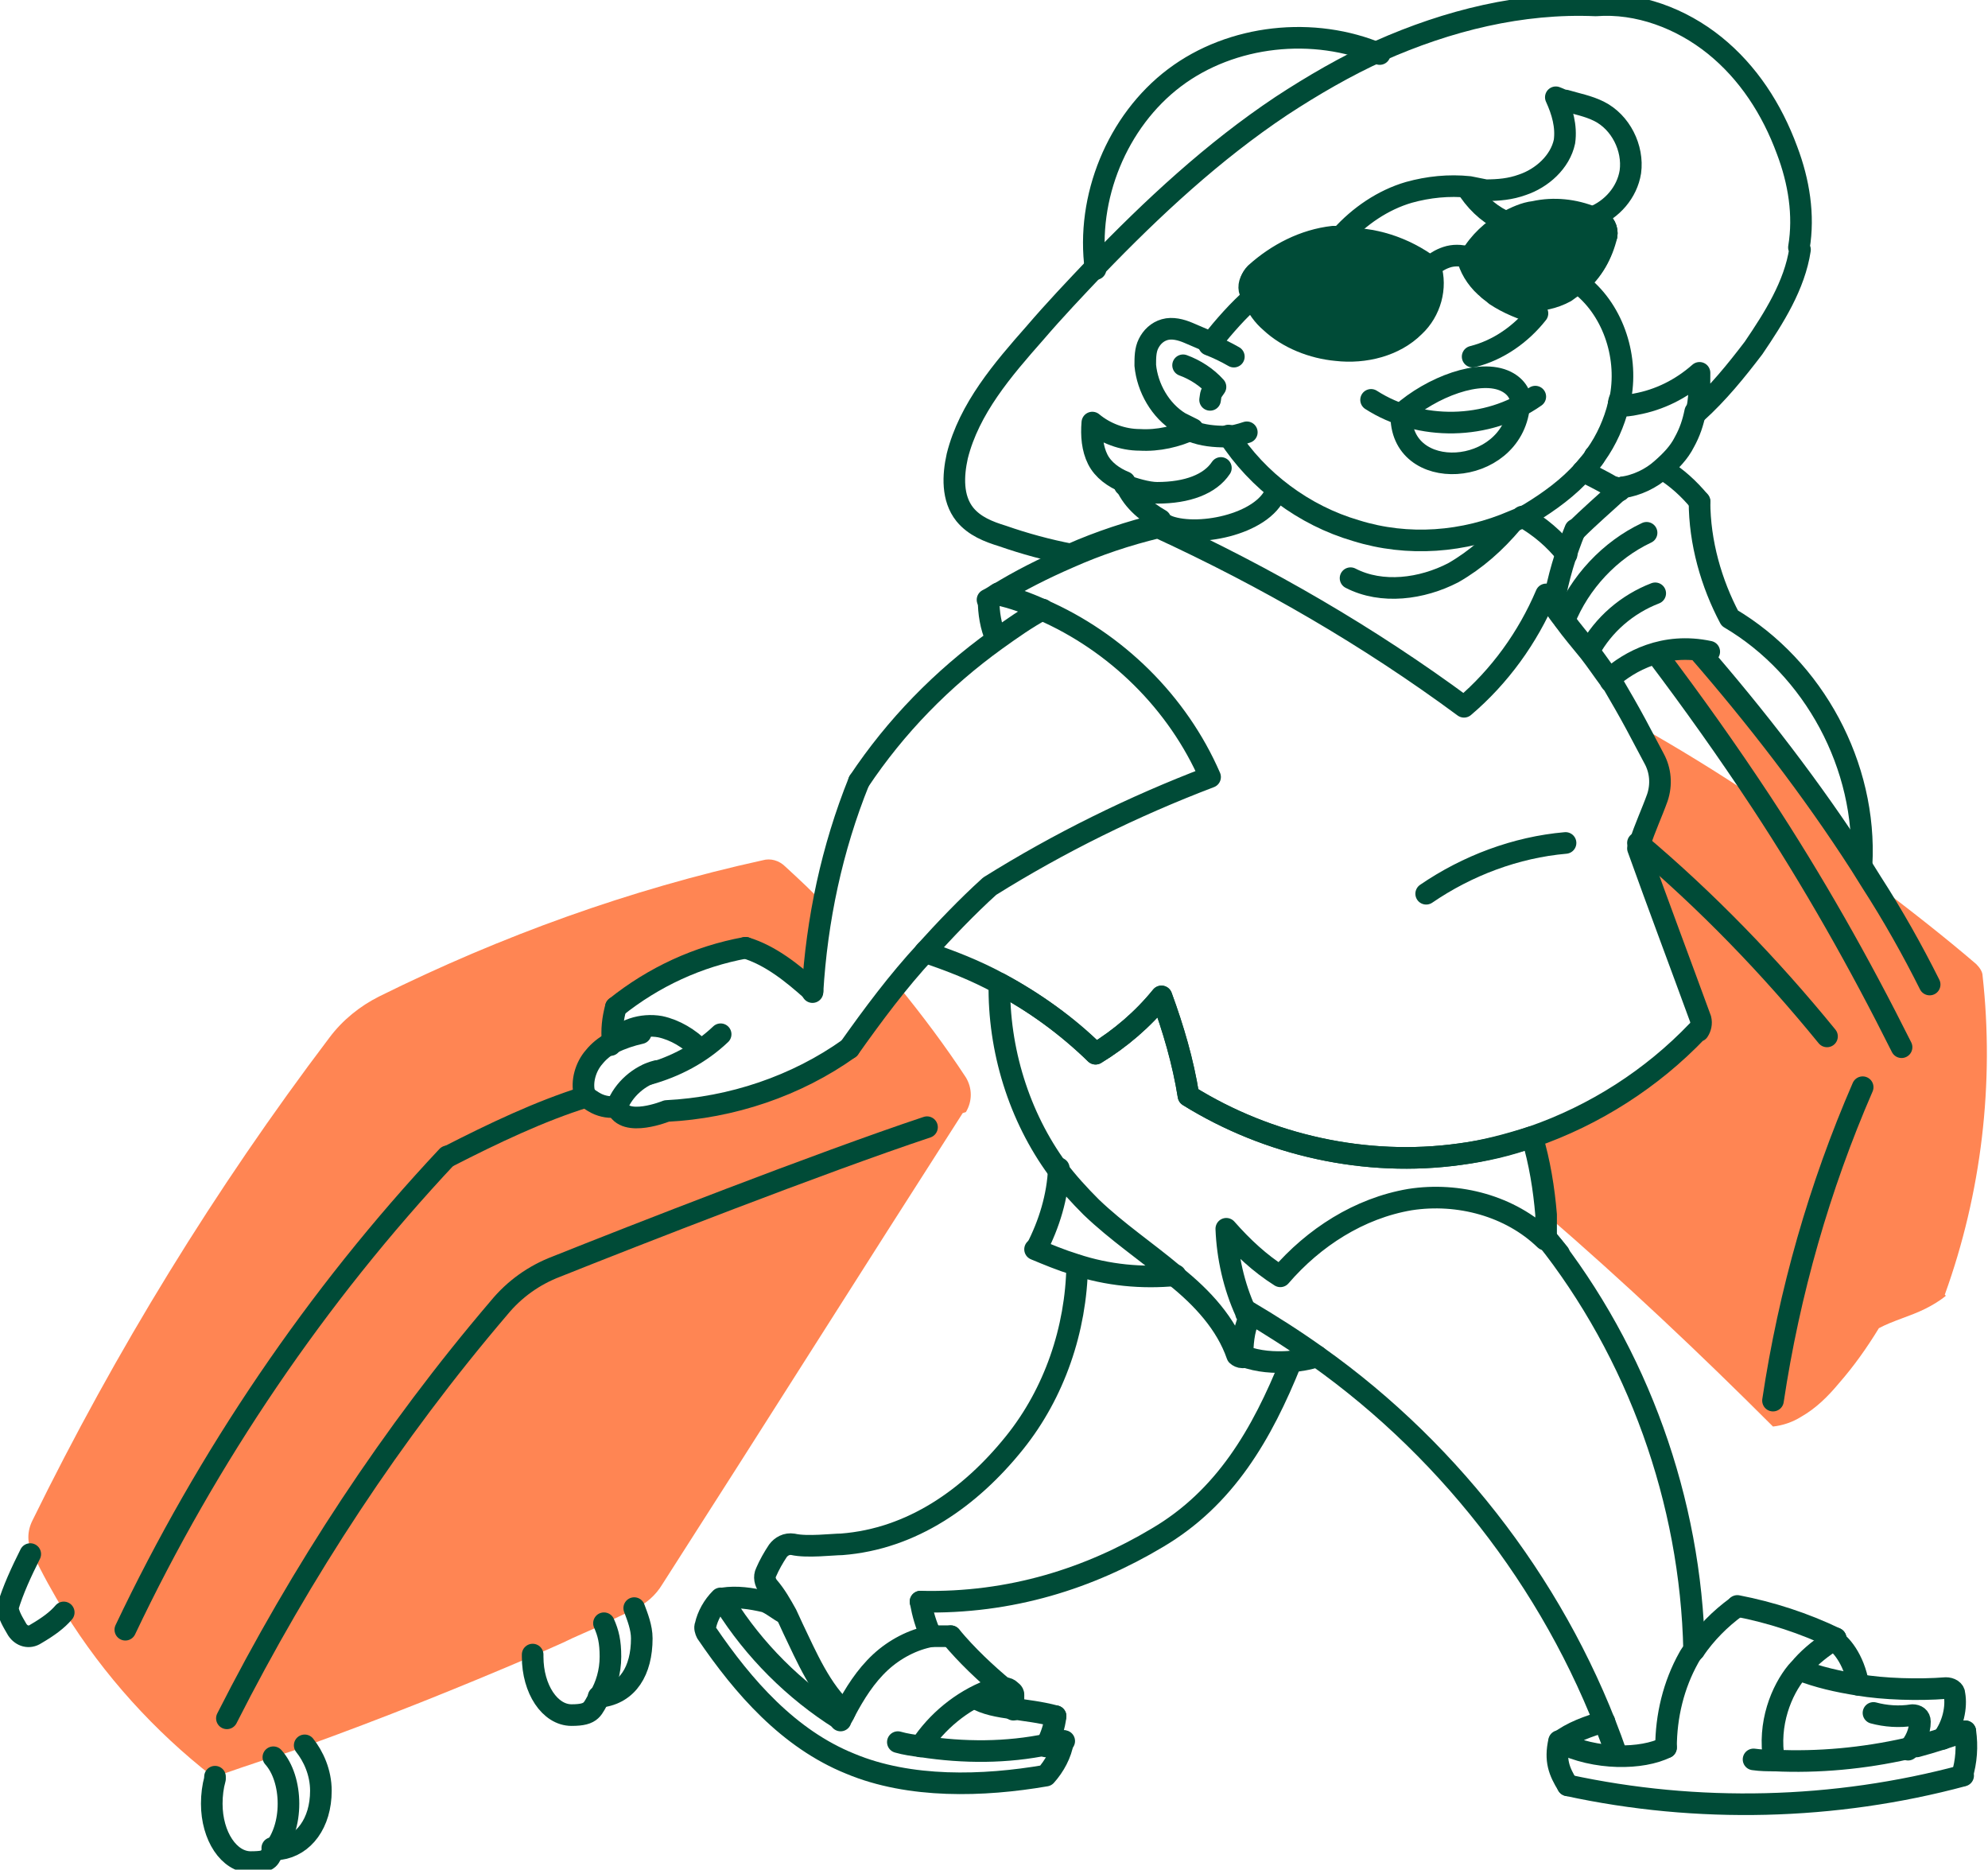 <?xml version="1.0" encoding="UTF-8"?>
<svg id="Layer_1" data-name="Layer 1" xmlns="http://www.w3.org/2000/svg" version="1.1" viewBox="0 0 184 173">
  <defs>
    <style>
      .travel-icon-1 {
        fill: #004b37;
      }

      .travel-icon-1, .travel-icon-2, .travel-icon-3 {
        stroke-linecap: round;
        stroke-linejoin: round;
      }

      .travel-icon-1, .travel-icon-3 {
        stroke: #004b37;
        stroke-width: 2px;
      }

      .travel-icon-4 {
        fill: #ff8553;
        stroke-width: 0px;
      }

      .travel-icon-2 {
        stroke: #29bbff;
        stroke-width: 1.4px;
      }

      .travel-icon-2, .travel-icon-3 {
        fill: none;
      }
    </style>
  </defs>
  <path class="travel-icon-2" d="M19.8,164.6c0,0-.1,0-.2-.1"/>
  <path class="travel-icon-4" d="M89.1,103c-9.3,14.5-18.5,29.1-27.8,43.6-.6,1-1.5,1.8-2.6,2.3h0c-1,.5-1.9.9-2.9,1.4-1.2.6-2.5,1.1-3.7,1.7-.9.4-1.8.8-2.7,1.2-7,3-14,5.8-21.2,8.4-1,.4-2,.7-3,1-1.8.6-3.6,1.2-5.3,1.8,0,0-.2,0-.2,0-5.4-4.2-10.1-9.4-13.7-15.2-1.1-1.8-2.1-3.6-3-5.5,0,0,0,0,0,0-.5-.9-.5-2,0-3,7.7-15.7,16.9-30.7,27.5-44.7,1.2-1.6,2.8-2.9,4.6-3.8,11.3-5.6,23.2-9.9,35.5-12.6.7-.2,1.5,0,2.1.6,1.3,1.2,2.5,2.3,3.7,3.6-.5,2.6-.8,5.3-1,8-1.8-1.7-3.8-3.3-6.2-4-4.4.9-8.5,2.8-12,5.5-.3,1.1-.4,2.1-.3,3.2,0,0,0,.1-.1.2h0c-.6.3-1.2.8-1.6,1.3-.8.9-1.2,2.3-.9,3.4,0,0,.1,0,.2.1h0c.3.3.7.5,1,.6.6.3,1.3.4,1.9.3.6,2,4.6.4,4.6.4,6-.3,11.9-2.3,16.9-5.8,0,0,0,0,0,0,1.3-2,2.8-3.9,4.3-5.7,2.2,2.7,4.3,5.5,6.2,8.4.6,1,.6,2.2,0,3.2h0Z"/>
  <path class="travel-icon-4" d="M180.1,119.9h0c-.6.5-1.3.9-1.9,1.2-1.4.7-3,1.1-4.3,1.8-1.1,1.8-2.3,3.5-3.7,5.1-1,1.2-2.1,2.3-3.5,3.1-.8.5-1.7.8-2.6.9-6.8-6.8-13.8-13.4-21.1-19.7-.1-2.4-.6-4.9-1.3-7.2,5.8-1.9,11.1-5.3,15.3-9.8.3-.3.4-.7.2-1.1-1.9-5.3-3.9-10.5-5.8-15.8,0-.2.1-.3.2-.5.5-1.4,1.2-2.8,1.6-4.2.4-1.2.3-2.5-.3-3.6-.5-1.1-1.1-2.1-1.7-3.2,4.1,2.3,8,4.7,11.7,7.2-3.1-4.7-6.3-9.2-9.7-13.7,1.2-.3,2.5-.5,4-.3,5.3,6,10.5,12.8,15,19.8.3.5.7,1.1,1,1.6,3.6,2.7,6.9,5.3,9.7,7.7.3.3.6.7.6,1.1,1.1,9.9-.1,20.1-3.5,29.5Z"/>
  <path class="travel-icon-3" d="M149.8,37.5c-.4,1.6-1.1,3.2-2.1,4.6,0,0,0,0,0,0h0c-.3.5-.7.9-1.1,1.4-1.4,1.6-3.2,2.9-5,4-.5.3-1,.5-1.5.7-4.6,2-9.8,2.4-14.6.9-4.8-1.4-9.1-4.6-11.8-8.8"/>
  <path class="travel-icon-3" d="M132.3,24.6s0,0,0,0"/>
  <path class="travel-icon-1" d="M130.9,30.2c-1.8,1.8-4.6,2.5-7.2,2.2-2.2-.2-4.5-1.1-6.1-2.6-.7-.6-1.2-1.3-1.6-2.2,0-.2-.2-.4-.3-.6-.2-.5,0-1.1.4-1.5,1.9-1.9,4.5-3.1,7.2-3.4.2,0,.5,0,.7,0,3-.2,6,.8,8.4,2.6,0,0,0,0,0,0,.6,1.9,0,4.1-1.5,5.5Z"/>
  <path class="travel-icon-1" d="M148.6,21.8c-.3,1.7-1.2,3.3-2.6,4.4-.4.3-.7.5-1.1.8-2.2,1.2-4.9,1-7.1-.2-.9-.7-1.6-1.7-1.9-2.7,0,0,0-.2.2-.3.8-1.4,2-2.5,3.4-3.3.8-.4,1.6-.8,2.5-.9,1.8-.4,3.7-.2,5.4.5.2,0,.4.2.6.3.5.3.8.8.7,1.4Z"/>
  <path class="travel-icon-3" d="M135.9,24.1c0-.1,0-.2-.1-.4"/>
  <path class="travel-icon-3" d="M137.8,26.8c.2.2.4.3.6.5,1.2.8,2.5,1.3,3.8,1.7"/>
  <path class="travel-icon-3" d="M136.3,33c2.4-.6,4.5-2.1,6-4"/>
  <path class="travel-icon-3" d="M136.1,23.8c0,0-.2,0-.3,0-.6-.2-1.3-.2-1.9,0-.6.2-1.1.5-1.6,1,0,0,0,0,0,0"/>
  <path class="travel-icon-3" d="M140.6,37.6c-.7,6.6-11.1,7.2-10.9.7,2.8-2.5,7.3-4.2,9.7-3,1,.5,1.5,1.4,1.3,2.2Z"/>
  <path class="travel-icon-3" d="M126.9,37c4.5,2.9,10.8,2.8,15.2-.3"/>
  <path class="travel-icon-3" d="M135.8,17.4c0,0,.1.2.2.3.9,1.3,2.1,2.3,3.5,2.9"/>
  <path class="travel-icon-3" d="M114.2,33c-.7-.4-1.5-.8-2.3-1.1"/>
  <path class="travel-icon-3" d="M110.3,39.9c1,.4,2.1.5,3.2.5.6,0,1.3-.2,1.9-.4"/>
  <path class="travel-icon-3" d="M104.1,44.9c.8.3,2.1.7,3,.7,2.8,0,4.9-.8,5.9-2.3"/>
  <path class="travel-icon-3" d="M118.1,45.5c-1.2,3.1-7.5,4.3-10.2,3.1h0"/>
  <path class="travel-icon-3" d="M166.6,23.1c-.5,3.3-2.4,6.3-4.3,9.1-1.6,2.1-3.3,4.2-5.3,6,.3-1.2.3-2.4.3-3.7-1.7,1.5-3.7,2.5-5.9,2.9-.5.1-1,.2-1.6.1,0-.3.1-.5.2-.8.7-3.9-.8-8.2-3.9-10.5,1.3-1.1,2.2-2.7,2.6-4.4.1-.6-.2-1.2-.7-1.4-.2,0-.4-.2-.6-.3,1.8-.7,3.2-2.3,3.5-4.2.3-2.2-.9-4.6-2.9-5.6-1-.5-2.1-.7-3.1-1-.3,0-.6-.2-.9-.3.6,1.3,1,2.7.8,4.1-.4,1.9-2.1,3.4-3.9,4-1.1.4-2.2.5-3.4.5-.5-.1-1-.2-1.5-.3-1.9-.2-3.8,0-5.6.5-2.4.7-4.6,2.2-6.3,4.1-.2,0-.5,0-.7,0-2.7.3-5.2,1.6-7.2,3.4-.4.4-.6,1-.4,1.5,0,.2.2.4.3.6-1.5,1.3-2.8,2.8-4,4.3-.7-.3-1.4-.6-2.1-.9-.7-.3-1.5-.5-2.2-.3-.7.2-1.2.7-1.5,1.3-.3.6-.3,1.3-.3,2,.2,2.1,1.4,4.2,3.2,5.3.4.2.8.4,1.2.6-1.5.7-3.2,1.1-4.9,1-1.6,0-3.2-.6-4.4-1.6-.1,1.2,0,2.4.5,3.4.5,1,1.5,1.7,2.5,2.1.6,1.6,1.9,2.7,3.3,3.5,0,.1,0,.2,0,.4,0,0,0,0,0,0-2.8.7-5.6,1.6-8.3,2.8-2.1-.4-4.3-1-6.3-1.7-1.3-.4-2.6-.9-3.5-2-1.2-1.5-1.1-3.6-.7-5.4,1.1-4.4,4.2-8,7.2-11.4,1.8-2.1,3.7-4.1,5.6-6.1,5.3-5.5,10.9-10.7,17.2-14.9,2.9-1.9,6-3.7,9.1-5.1,6.3-2.8,13.1-4.5,20-4.2,3.9-.3,7.9,1.2,11,3.7,3.1,2.5,5.3,5.9,6.7,9.7,1.1,2.9,1.6,6,1.1,9Z"/>
  <path class="travel-icon-3" d="M147.6,42.2h0"/>
  <path class="travel-icon-3" d="M101.4,24.9c-.9-6.6,2-13.7,7.3-17.7,5.3-4,12.9-4.8,19-2.2"/>
  <path class="travel-icon-3" d="M149.5,45.1h0"/>
  <path class="travel-icon-3" d="M150.2,45.1c1.3-.2,2.6-.8,3.6-1.7.8-.7,1.6-1.5,2.1-2.5.5-.9.8-1.8,1-2.8"/>
  <path class="travel-icon-3" d="M107.9,48.6h0"/>
  <path class="travel-icon-3" d="M92.4,54.9c-.3.2-.6.4-1,.6"/>
  <path class="travel-icon-3" d="M92.2,59.1c-.5-1.1-.7-2.4-.7-3.6"/>
  <path class="travel-icon-3" d="M78.6,97h0c2.2-3.1,4.5-6.2,7.1-9"/>
  <path class="travel-icon-3" d="M96.5,56.4c-1.5.8-2.9,1.8-4.3,2.8-5,3.6-9.3,8-12.7,13.1h0"/>
  <path class="travel-icon-3" d="M75.2,91.8c.4-6.7,1.8-13.3,4.3-19.5h0"/>
  <path class="travel-icon-3" d="M78.6,97s0,0,0,0c-4.9,3.5-10.9,5.5-16.9,5.8,0,0-3.9,1.6-4.6-.4.6-1.6,2.1-2.9,3.7-3.3"/>
  <path class="travel-icon-3" d="M69,87.7c2.3.7,4.3,2.3,6.2,4"/>
  <path class="travel-icon-3" d="M57,93.2c3.5-2.8,7.6-4.7,12-5.5"/>
  <path class="travel-icon-3" d="M143,114.4c0,0,0,.2,0,.3-3.2-3.1-8-4.4-12.5-3.7-4.7.8-8.9,3.5-12,7.1-1.9-1.2-3.5-2.7-5-4.4.1,2.6.7,5.3,1.8,7.7,0,.2.2.4.3.6-.5,1.1-.6,2.4-.6,3.6-.2,0-.4-.1-.5-.2-1-2.9-3.2-5.3-5.7-7.3h0c0,0-.1-.1-.2-.2-2.5-2.1-5.2-3.9-7.6-6.2-1.1-1.1-2.2-2.3-3.1-3.5-3.6-4.9-5.5-11.1-5.4-17.2,3.2,1.7,6.2,3.9,8.9,6.5,2.3-1.4,4.4-3.2,6.1-5.3,1.1,3,2,6.1,2.5,9.2,7.4,4.6,16.4,6.6,25.1,5.4,2.3-.3,4.5-.8,6.7-1.6.7,2.3,1.1,4.8,1.3,7.2,0,.7,0,1.4,0,2Z"/>
  <path class="travel-icon-3" d="M157.1,95.4c-4.2,4.4-9.5,7.8-15.3,9.8-2.2.7-4.4,1.3-6.7,1.6-8.6,1.2-17.7-.8-25.1-5.4-.5-3.2-1.4-6.2-2.5-9.2-1.7,2.1-3.8,3.9-6.1,5.3-2.6-2.6-5.6-4.7-8.9-6.5-2.2-1.2-4.5-2.1-6.9-2.9,1.9-2.1,3.9-4.2,6-6.1,6.4-4,13.3-7.4,20.4-10.1-3-6.9-8.7-12.5-15.6-15.5-1.3-.6-2.7-1.1-4.1-1.4,2.1-1.3,4.3-2.4,6.6-3.4,2.7-1.2,5.4-2.1,8.3-2.8,10,4.6,19.5,10.1,28.3,16.6,3.3-2.8,5.9-6.4,7.6-10.4.2.3.5.7.7,1,.3.5.6.9,1,1.4.7,1,1.5,1.9,2.3,2.9.7.9,1.3,1.8,1.9,2.6,0,.1.2.3.3.4.7,1.2,1.4,2.4,2.1,3.7.6,1.1,1.1,2.1,1.7,3.2.6,1.1.7,2.4.3,3.6-.5,1.4-1.2,2.9-1.6,4.2,0,.2-.1.3-.2.5,1.9,5.3,3.9,10.6,5.8,15.8.1.4,0,.8-.2,1.1Z"/>
  <path class="travel-icon-3" d="M132,82.7c3.8-2.6,8.3-4.3,12.9-4.7"/>
  <path class="travel-icon-3" d="M121.9,125.5c-.8.3-1.7.4-2.5.5-1.5.1-2.9,0-4.3-.5"/>
  <path class="travel-icon-3" d="M149.6,162.3c-5.1-14.7-15-27.8-27.7-36.8-2.1-1.5-4.3-2.9-6.5-4.2"/>
  <path class="travel-icon-3" d="M143,114.4c8.6,10.8,13.5,24.5,13.8,38.3"/>
  <path class="travel-icon-3" d="M85.2,148.2c8.4.2,15.7-2.2,21.9-5.9,6.3-3.7,9.7-9.6,12.4-16.3"/>
  <path class="travel-icon-3" d="M60,99.4c2.5-.7,4.8-1.9,6.7-3.7"/>
  <path class="travel-icon-3" d="M56.5,96.7s0,0,0,0c0,0,0,0,0,0,0,0,0-.1.1-.2,1-1.2,2.8-1.8,4.5-1.5,1.4.3,2.7,1.1,3.7,2.1"/>
  <path class="travel-icon-3" d="M57,93.2c-.3,1.1-.4,2.1-.3,3.2h0"/>
  <path class="travel-icon-3" d="M59.3,95.6c-.9.2-1.8.5-2.6.9,0,0,0,0-.1,0,0,0,0,0,0,0-.6.3-1.2.8-1.6,1.3-.8.9-1.2,2.3-.9,3.4"/>
  <path class="travel-icon-3" d="M54,101.3c.4.3.8.6,1.2.8.6.3,1.3.4,1.9.3"/>
  <path class="travel-icon-3" d="M109.5,33.8c1.1.4,2.2,1.1,3,2-.5.7-.4.6-.5,1.2"/>
  <path class="travel-icon-3" d="M157.3,46.4c-1-1.2-2.1-2.2-3.4-3"/>
  <path class="travel-icon-3" d="M157.3,46.4c0,3.8,1.1,7.6,2.8,10.8,7.8,4.6,12.7,13.7,12.2,22.8"/>
  <path class="travel-icon-3" d="M125,53.5c2.9,1.5,6.6,1,9.5-.5,2.1-1.2,3.9-2.8,5.5-4.7"/>
  <path class="travel-icon-3" d="M146.5,43.6c1,.5,2,1,3,1.6.1,0,.3.2.4.2"/>
  <path class="travel-icon-3" d="M150.2,45.1c-.1.1-.2.2-.4.3-1.3,1.2-2.7,2.4-4,3.7"/>
  <path class="travel-icon-3" d="M145.8,49c-.9,2.2-1.6,4.5-2,6.9"/>
  <path class="travel-icon-3" d="M149,62.8c1.8-1.6,5-3.4,9.2-2.5"/>
  <path class="travel-icon-3" d="M144.3,116c-.4-.5-.8-1-1.2-1.4"/>
  <path class="travel-icon-3" d="M98,108.1c-.1,2.6-.9,5.2-2.1,7.5"/>
  <path class="travel-icon-3" d="M108.8,118c-3.1.3-6.3,0-9.3-1-1.3-.4-2.5-.9-3.7-1.4"/>
  <path class="travel-icon-3" d="M88,151.4c-.6,0-1.2,0-1.8,0h0c-1.7.3-3.4,1.2-4.7,2.4-1.4,1.3-2.4,2.9-3.3,4.6-.1.3-.3.5-.4.8"/>
  <path class="travel-icon-3" d="M93.8,158.2c0,0,0-.2,0-.3,0-.3,0-.7,0-1.1,0-.2-.2-.3-.3-.4-.1-.1-.3-.2-.5-.2-.4,0-.9,0-1.4.2-2.6,1-4.9,2.9-6.4,5.2"/>
  <path class="travel-icon-3" d="M88,151.4c1.5,1.8,3.2,3.4,5,4.9.3.2.5.4.8.6"/>
  <path class="travel-icon-3" d="M97.7,158.8c-1.5-.4-2.7-.5-3.9-.7-1.4-.2-2.6-.4-3.6-1"/>
  <path class="travel-icon-3" d="M83.1,161.2c.7.2,1.4.3,2.2.4,3.9.6,7.9.6,11.7-.2.5,0,1-.2,1.5-.3"/>
  <path class="travel-icon-3" d="M67.1,148.4c2.7,4.3,6.4,8,10.7,10.7"/>
  <path class="travel-icon-3" d="M66.9,147.9c1.3-.2,2.6,0,3.9.3.6.2,1.4.9,1.9,1.1"/>
  <path class="travel-icon-3" d="M98.4,161.1c-.2,1.2-.8,2.3-1.6,3.2-5.8,1-12.6,1.2-18.1-1.1-5.7-2.3-9.9-7.1-13.3-12.1-.1-.2-.2-.5-.1-.7.2-.9.7-1.8,1.4-2.5"/>
  <path class="travel-icon-3" d="M145,51.3c-1.1-1.4-2.5-2.6-4.1-3.5"/>
  <path class="travel-icon-3" d="M147.1,60.2c1.3-2.4,3.5-4.3,6.1-5.3"/>
  <path class="travel-icon-3" d="M144.8,57.4c1.4-3.5,4.2-6.5,7.6-8.1"/>
  <path class="travel-icon-3" d="M154.2,161.7c0-2.9.7-5.8,2.1-8.3.1-.2.3-.5.5-.7,1.1-1.6,2.4-2.9,3.9-4"/>
  <path class="travel-icon-3" d="M169.9,151.6c-2.9-1.4-6-2.4-9.1-3"/>
  <path class="travel-icon-3" d="M169.9,151.6c-.2.1-.4.3-.6.4-1,.7-2,1.5-2.8,2.5,0,0-.1.1-.2.2-1.4,1.7-2.7,4.8-2.1,8.2"/>
  <path class="travel-icon-3" d="M154.2,161.7c-2.2,1.1-6.5,1.2-9.9-.5,1.1-.9,2.8-1.5,4.2-1.9"/>
  <path class="travel-icon-3" d="M145.1,165.2c12,2.6,24.7,2.3,36.6-.9"/>
  <path class="travel-icon-3" d="M181.9,160.2c.2,1.4.1,2.8-.3,4.1"/>
  <path class="travel-icon-3" d="M181.9,160.2c-1.5.5-3,1-4.5,1.4-.3,0-.6.1-.9.2-4,.9-8.2,1.3-12.3,1.1-.6,0-1.2,0-1.9-.1"/>
  <path class="travel-icon-3" d="M145.1,165.2c-.8-1.3-1.2-2.3-.8-4.1"/>
  <path class="travel-icon-3" d="M179.8,160.9c1-1.3,1.3-3,1.1-4.1,0-.4-.4-.6-.8-.6-2.5.2-5.8.1-8.1-.3-1.9-.3-3.7-.7-5.5-1.4"/>
  <path class="travel-icon-3" d="M169.6,151.7c.7.3,2,1.8,2.4,4.2"/>
  <path class="travel-icon-3" d="M173.4,158.5c1.1.3,2.4.4,3.6.2.4,0,.7.2.7.6,0,.9-.4,1.9-1.1,2.6"/>
  <path class="travel-icon-3" d="M78.2,158.4c-2.2-1.9-3.6-5.2-4.8-7.7-.2-.4-.4-.9-.6-1.3-.5-.9-1-1.8-1.7-2.6-.3-.4-.4-.9-.2-1.3.3-.7.7-1.4,1.1-2,.3-.4.8-.7,1.4-.6,1.3.3,3.7,0,4.5,0,6.5-.5,11.9-4.3,16-9.4,3.7-4.6,5.7-10.5,5.8-16.4"/>
  <path class="travel-icon-3" d="M85.2,148.2c.2,1.1.5,2.2,1,3.2h0"/>
  <path class="travel-icon-3" d="M96.8,161.6c0,0,0-.1.1-.2.4-.8.7-1.7.8-2.6"/>
  <path class="travel-icon-3" d="M151.6,78c6.4,5.4,12.2,11.4,17.5,17.9"/>
  <path class="travel-icon-3" d="M164.1,129.6c1.5-10,4.3-19.8,8.3-29"/>
  <path class="travel-icon-3" d="M49.3,153.1c0,0,0,.1,0,.2,0,3,1.6,5.4,3.6,5.4s1.9-.6,2.6-1.7c.6-1,1-2.3,1-3.7s-.2-2.2-.6-3.1"/>
  <path class="travel-icon-3" d="M19.9,164.4c0,0,0,.1,0,.2-.2.7-.3,1.5-.3,2.3,0,3,1.6,5.4,3.6,5.4s1.6-.4,2.2-1.2c.8-1,1.3-2.5,1.3-4.2s-.5-3.3-1.4-4.3"/>
  <path class="travel-icon-3" d="M28.2,161.5c.8,1,1.5,2.5,1.5,4.2,0,3-1.6,5.1-3.8,5.4-.2,0-.5,0-.7-.1"/>
  <path class="travel-icon-3" d="M58.7,148.8c.3.8.7,1.8.7,2.8,0,3-1.3,5.1-3.8,5.4,0,0-.1,0-.2,0"/>
  <path class="travel-icon-3" d="M5.9,149.2c-.6.7-1.4,1.3-2.6,2-.6.4-1.3.2-1.7-.4-.4-.7-.8-1.3-.9-2.1M.7,148.8s0,0,0,0ZM.7,148.8c.5-1.7,1.3-3.4,2.1-5"/>
  <path class="travel-icon-3" d="M21,159c6.9-13.6,15.3-26.4,25.2-38,1.4-1.7,3.2-3,5.3-3.8,7-2.8,24.4-9.6,34.3-12.9"/>
  <path class="travel-icon-3" d="M41.4,107s0,0,0,0c-12.1,12.9-22.2,27.8-29.8,43.8"/>
  <path class="travel-icon-3" d="M54.2,101.5h0c-4.2,1.3-8.6,3.4-12.7,5.5,0,0,0,0,0,0"/>
  <path class="travel-icon-3" d="M178.6,91.1c-1.6-3.2-3.4-6.4-5.4-9.5-.3-.5-.7-1.1-1-1.6-4.5-7-9.7-13.7-15-19.8"/>
  <path class="travel-icon-3" d="M176,96.9c-3.9-7.8-8.2-15.4-13-22.7-3.1-4.7-6.3-9.2-9.7-13.7"/>
</svg>
